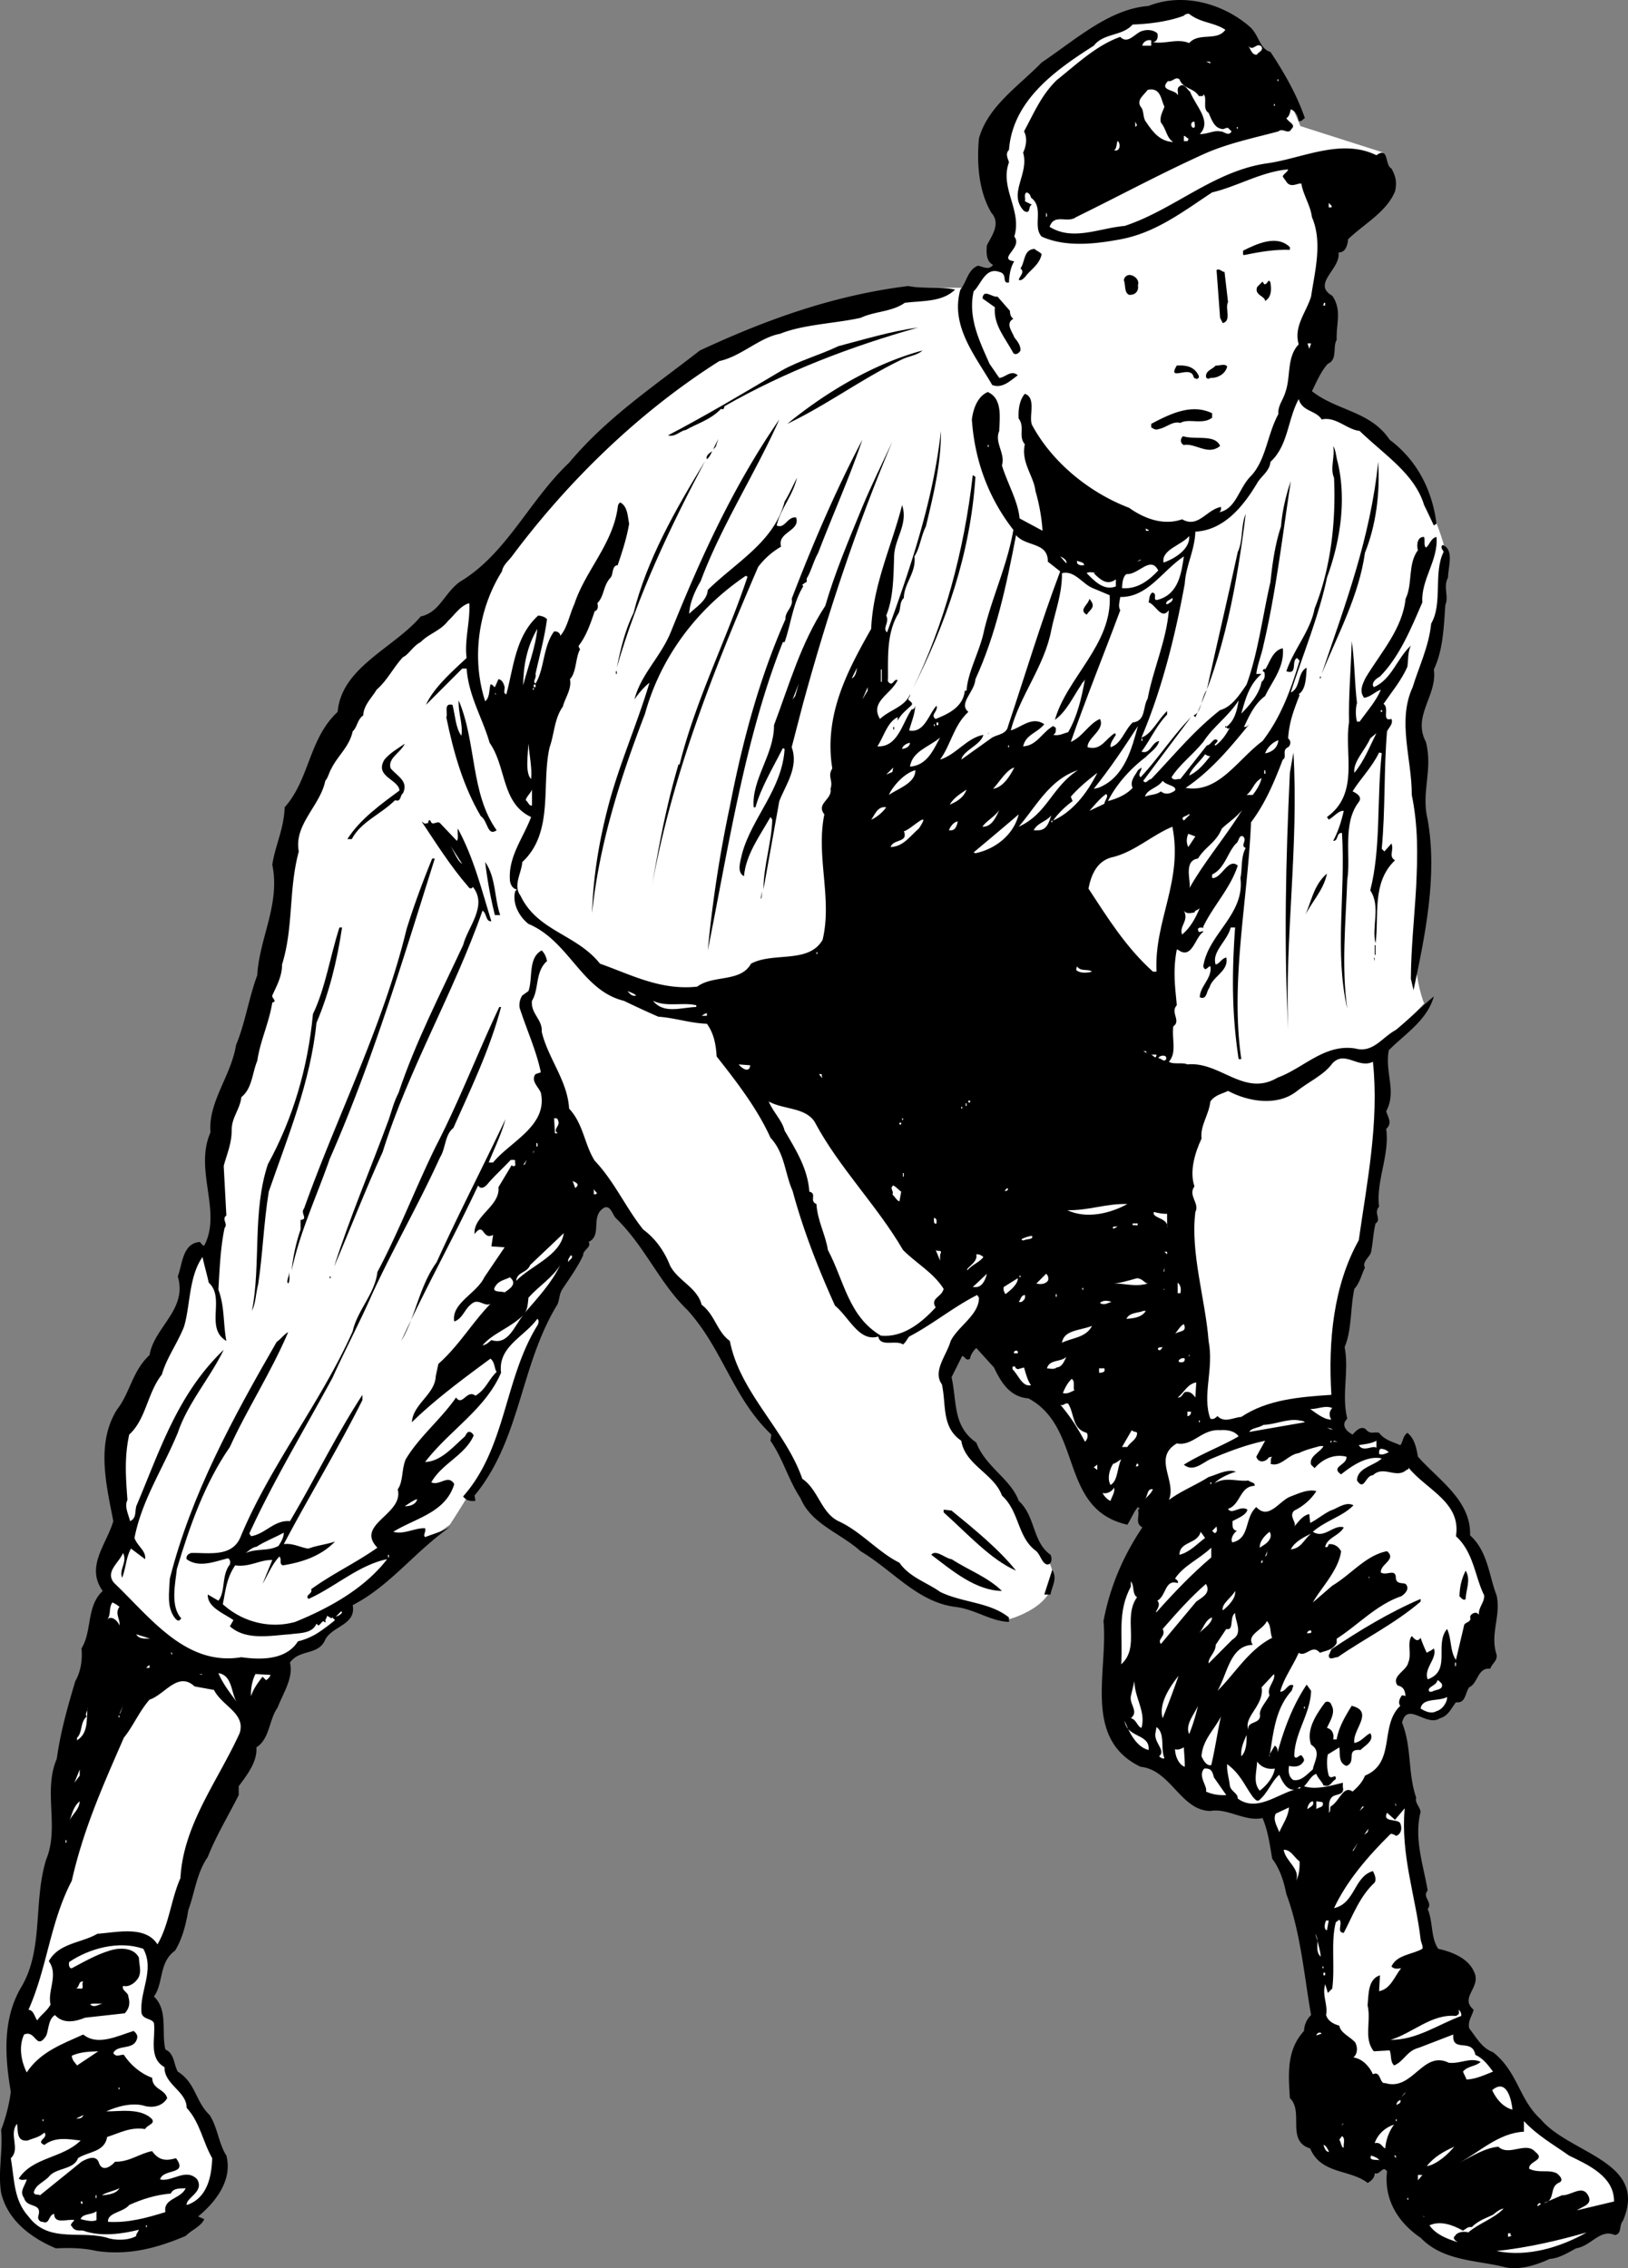 <svg xmlns="http://www.w3.org/2000/svg" width="184.306" height="256.723"><rect width="100%" height="100%" fill="#808080" stroke="none"/><path fill="#fff" d="m156.627 17.276-9.402-3-3-7s-5.641-9.696-15.598-5.704c-10.043 4.008-13.7 9.704-13.7 9.704s-3.675 4.64-2.3 9c1.293 4.304 1.3 10 1.3 10s-3.007-.36-4 1.296c-1.007 1.676-.3 1-.3 1h-4.7l-17.702 4.301-8 4s-10.305 7.375-16 14c-5.641 6.707-9 11.403-9 11.403s-7.641 3.972-15.297 14.597c-7.676 10.707-6.301 15.403-6.301 15.403l-4 22s-4.043 6.972-4 10.597c-.043 3.707-.7 13-.7 13l-2.3.403-1.7 7.597-7 13 1 10.403-2.3 4.597 4.598 15.7 16-6 6.402-4.7 1.3-2.3 11-8s2.657-3.993 4.7-8c1.957-3.993 5.598-15.7 5.598-15.7l6.703-12.597h2l11 15 5.699 9.296 4.598 9 13.402 10 9.598 3.704s7.695-2.028 4-7.403c-3.641-5.293-8.598-12.597-8.598-12.597s-3.707-3.696-2.402-8.403c1.359-4.625 3.402-4 3.402-4l45.598-32 5-5.3s-.973-2.325-1-5.7c.027-3.293.402-19.597.402-19.597l-1-7.704s4.957-14.324 4-18.296c-1.043-4.028-4.043-10.36-6-11.704-2.043-1.324-10-6-10-6l1.598-13.296 3-8 4.402-6"/><path d="M141.428 2.975c1.125.941 1.125 2.539 2.398 2.898 1.625 2.442 3.024 4.942 3.899 7.5-.274.14-.375.442-.7.301-.074-.46-.273-1.059-.898-1.3-.074.34-.176.84-.5 1 .223.44 1.125.741.598 1.198-.375.743-.973-.156-1.5.301-2.774.742-5.672 1.34-8.297 2.5-4.977 2.242-9.778 4.84-14.602 7.2-.976.742-2.476-.458-3 1.101 2.625 1.64 5.625.14 8.5-.102 5.625-1.859 10.125-6.257 16.2-7.097 3.925-.559 8.324-2.86 12.3-.903 1.426-1.058.926 1.141 1.7 1.5.527.942.624 1.641.402 2.602-.977 2.34-3.477 3.64-5.301 5.398-.074.641-.277 1.543-1.102 1.5.325 1.844-3.074 3.543-.699 4.903 1.125 1.64.426 3.14.5 5-.476.738.125 2.238-1 2.699-.773.84-1.273 2.04-1.8 3.102 2.824 2.238 6.624 2.238 8.8 5.5 3.125 2.34 4.824 5.738 5.3 9.5l-.3.199c-.273-.559-.676-1.461-1.101-2.301-1.075-3.559-4.473-5.66-7.297-8.398-1.477-.16-2.676-1.66-4.301-1.301-.676-1.059-2.176-.86-2.602-2.301-1.273 2.34-1.175 5.242-3.199 7.102-.074 1.039-1.074 1.64-1.5 2.398-1.574 2.64-3.773 5.34-7 5.5-.074 2.14-1.074 3.84-1.2 5.898-1.073 5.844-2.573 11.942-4.901 17.403 1.125-.36 1.828-1.961 2.902-3v.398c-1.277 1.34-1.875 2.84-2.902 4.2 1.027.343 1.125-1.06 2-1.2-.172.742-.973 1.242-1.5 1.801-1.774 1.34-3.375 3.14-4.297 5 .922-.258 2.023-.66 2.797-1.5-.375-.758.328-1.46.601-2l.399-.3c.027.44-.473.741-.098 1.1 2.023-2.16 3.523-4.558 5.7-6.8l-5.4 7.2c.325.44.524-.16.9-.2 2.726-2.86 4.823-5.46 7.8-7.8 1.324-.36 2.223-1.759 3-2.9 1.324-3.66 1.824-7.859 2.7-11.6.226-2.16.523-4.259 1.198-6.302.125-1.757.625-3.757 1.102-5.097-.977 6.441-1.676 12.539-3.102 18.597-.175.942-.675 2.141-.8 3.204h.601c-1.476 1.238-1.875 3.039-2.3 4.5.925-.961 2.027-2.16 2.3-3.602.324-.258.426-.66.3-1.102-.276-.156-.175-.156 0-.398l.099.102c.527-.762.828-2.16 2-2.403.226 2.14-1.274 3.84-2 5.403-1.274.937-1.875 2.437-2.399 3.5.324.039.426-.16.602-.301-2.078 2.539-4.278 5.238-7.203 7.199 3.726.64 5.828-3.16 8.703-5.3 2.125-2.759 3.222-5.86 4.199-9.098l-.3-.301c-.677.34.124 1.941-1.2 1.5.824-2.461 2.723-4.559 3.2-7.102 1.823-4.558 2.425-9.758 2.198-14.8-.472-1.06.125-2.36-.097-3.598.324.539.324 1.238.5 1.8 1.023 4.239.324 8.938-1.203 13.098-.875 4.242-2.774 8.84-4.098 13 1.125-.457.723-2.258 1.8-2.8-.077 1.14-.077 2.44-.902 3l.102.101c-.676 1.742-1.176 3.04-1.3 4.898.425.344.226.844 0 1-.774.344-.075 1.141-.602 1.403-.973 2.539-1.973 4.941-3.598 7.097-.375 8.942-2.375 17.942-1.102 26.801h-.3c-.774-5.058-.774-9.66-.399-14.898h-.5c-.375 1.539-2.176 2.738-1.7 4.199.524-.16.626-.66 1.2-.8.324 1.542-1.574 2.14-1.898 3.402-.375.437-.278 1.437-1.102 1.097.024-1.258 1.426-2.16 1.2-3.5-.274-.058-.575.742-.801 0 .527-3.66 4.726-5.86 4.203-10 .222-.957.023-2.36.597-3.398-.675-.262.227-.86-.3-1.301-.473-.258-.473.64-.797.8-.977 1.04-1.278 2.84-2.703 3.5v.4c1.027.14 1.828-2.36 2.902-1.4-.875 2.641-2.777 4.54-3.902 6.9v.1c.328.141-.575-.16-.598.2.023.64.523.04.598.3-.973.641-1.274 3.24-2.899 2h-.101c-.473 2.442-.172 4.34 0 6.302-.774.84.527 1.738-.399 2.398-.176 1.54.426 2.941-.5 4 .524.34 1.524.04 2.102.3 3.722-.359 6.422 3.74 10.199 1.5 2.926-1.058 5.324-3.859 8.8-3.3 2.024.54 3.024-1.258 4.598-2.102 1.528-1.257 2.926-2.656 4.301-3.796-.773 2.738-3.273 4.238-5.101 6.097-.473 2.543.925 4.64-.297 6.903.222.738.722 1.34 0 2 .422 2.937-1.176 5.937-.801 8.796-.676.743.324 1.442-.402 1.903-.274 1.14-.274 2.039-.5 3.199-.075.54-1.075 1.14-.7 1.8-.375.74-.574 1.74-1.199 2.4-.476 2.241-.273 4.64-1.101 6.6.527 2.74-.375 5.34.3 8.098-.773.743-.074 1.442.602 1.801.324-.36.926-1.058 1.5-.597.523.64.926.238 1.5.398.625.84 1.625 1.043 2.398 1.398.325-.355.227-.957.801-1.398.824.64 1.024 1.742 1.2 2.7 2.324 2.64 6.027 4.94 5.902 8.902 2.023 1.84 2.125 4.539 3 6.796.523 2.344-.778 4.344 0 6.704.125.738-.578 1.039-.703 1.597-1.473-.156-1.375 1.64-2.399 2.102-.476.64-.375 1.84-1.5 1.699-.574.742-.875 1.543-1.8 1.8-1.575 1.04-3.676-1.96-4.301.5 1.125 2.84.625 5.641 1.601 8.5-.176.54.426 1.04.5 1.598-.773 3.043.324 6.043.8 8.903-.675.742.626 1.34 0 2.097.626 1.442.325 3.243 1.2 4.5 1.524.344 3.324 1.043 4 2.5 1.024 1.844-1.676 2.942 0 4.403-.176.742-.676 1.242-.5 2.097.824 1.043 1.426 2.243 2.7 2.704 2.824 2.238 2.925 5.34 5.402 7.597 3.324 3.942 12.222 4.742 9.297 11.5-.473.543-.075 1.442-.899 1.602-1.676-.758-2.676 1.242-4.398 1.5-.977.539-1.977 1.14-3 1.199-1.578.742-3.578 1.34-5.203.898-3.075-.757-6.875-.656-9.399-3.296-2.476-1.66-4.176-4.262-3.8-7.5-.473-.762-.774.441-1.4.199.024.539-.476.941-.8 1.097-1.976-1.558-5.273-.957-6.5-3.898-2.773-.86-.676-4.16-2.3-5.7-.176-2.757-.376-5.46 1.6-7.6.024-.56.224-1.259.802-1.802-.778-4.355-1.176-9.355-2.801-13.699-.277-1.36-.676-2.758-1.602-4-.273-1.558-.472-3.156-1.097-4.597-1.977.441-3.977-1.16-5.903-.801-3.375-.059-4.472-4.66-7.898-5-6.574-3.16-3.676-10.758-4.2-16.5.723-3.86 2.223-7.36 4.4-10.602-.876-.457-.274-1.258-.5-2l.198-.097-.199-.204c-.476.543-.773 1.344-1.2 2-7.776-1.757-4.976-10.957-11.198-14.296-2.078-.16-3.078-1.762-3.903-3.5l-2-2.204c-.375.344-.675.844-.699 1.204-.476.34-.574-.262-.898-.301l-1.203 2.398c.625 2.844.125 5.543 2.8 7.403 1.028 2.738 3.926 4.14 4.801 6.597 1.926 1.742 1.524 4.64 3.602 6.102.222.441.125 1.14-.403 1.097-.574-.156-.675-.957-1.199-1.5-2.176-1.558-1.875-4.457-3.898-6.296-.875-2.461-4.176-3.461-4.602-6.204-2.273-1.558-1.676-4.058-2.2-6.398-1.073-1.461.524-3.258 1-4.898.825-1.66 3.224-2.961 3.2-4.903l-.2-.3c-2.675 1.343-5.073 3.343-7.698 4.703-.278.34-.375.64-.703.898-.774-.559-2.575.34-2.797-.898-2.176.64-3.278-2.16-4.903-3.5-1.875-4.16-3.574-8.461-4.8-13-.875-1.961-.875-4.262-2.5-6-1.473-3.262-3.774-6.262-6.098-9.204-.074-1.257-.277-2.558-1.102-3.699-1.875-.058-3.574-.66-5.5-.8a115.273 115.273 0 0 1-3.898-1.797c-4.777-1.16-6.176-6.762-10.8-8.704-.977-.757-1.876-2.257-1.5-3.699l.198-.199c-.472-.059-.773-.559-.8-1.102-.172-2.656 1.527-4.757 2.402-7.097-3.375-1.559-2.777-5.66-4.7-8.403-.777-2.757-2.374-5.257-2.6-8.398h-.5l-4.102 4.102c.828-1.86 2.828-3.66 4.601-5.301-.273-1.961.426-4.16.3-6.2-.976.239-1.675 1.34-2.401 2-.875 1.141-2.172 1.438-3.098 2.399-.875.441-1.375 1.441-2 1.7-1.074 1.14-1.777 2.64-3 3.698-.477.844-1.477 1.743-1.5 2.903-.676.441-.676 1.34-1.2 1.8-.374 1.739-1.675 2.739-2.402 4.2-.273.441-.375 1.039-.699 1.398-.574 2.84-3.574 4.942-3 8-1.176 4.34-.574 8.543-1.898 12.801.023 1.34-.676 2.54-1.102 3.5-.074.34.625.64 0 .8-.375 2.34-1.375 4.34-1.7 6.598-.573 1.344-.573 3.141-1.8 4.102-.176 1.441-1.074 2.242-1.101 3.7.027 1.542-.575 2.84-.899 4.1l.3 5.598c-.573.442.224.942-.198 1.403-.477 2.238-.578 4.84-.703 7 .726 1.941.527 3.84.902 5.8-2.477-1.46-.074-4.859-2-6.601-.176-.86-.477-1.86-.7-2.898-1.577 2.238-1.374 5.539-2.1 7.898-.774 1.941-1.977 3.54-2.5 5.398-1.677 2.141-1.774 5.043-3.7 6.801-.574 2.64-.375 4.942-.2 7.403-.374.738.126 1.64.298 2.398.726-.36.527-.957.703-1.7 2.625-6.16 4.625-12.66 9.898-17.698-1.574 3.238-4.074 6.039-5.2 9.398-1.776 4.242-4.073 7.64-4.901 11.898.328.942 1.328 1.442 1.203 2.403l-1.602-1.2c-.574 1.04-.574 2.239-1 3.297-.375-.957.625-1.757.102-2.796-.477 1.14-2.078 2.14-1 3.398 4.125 3.941 8.125 9.441 14.398 8.398 2.426.344 5.125.243 6.399-1.796 1.527-.36 2.925-1.262 4.203-2.403l-.301-.3-.102.101-.5-.3c.028.241-.375.542-.097.698-.078.043-.278.043-.301-.097-.277.14-.375.441-.602.5l-.199-.2c-.476 1.141-1.875 1.04-3 1.2-2.176.14-4.976.742-6.8-.903l.402-.699c-1.078-.758-2.977-1.457-2.903-2.898l1.2.699c.828-1.059.328-2.86 1.3-4.102.028-.156.125-.457-.199-.699-1.476.344-3.273 1.14-4.7.102-.073-.36.126-.559.5-.7 1.927-.058 4.626.54 5.599-1.8 3.328-8.059 9.125-15.258 12.703-23.301.523-2.36 2.523-4.258 2.797-6.7 2.425-4.558 4.328-9.558 6.601-14.198 2.625-5.063 4.727-10.563 7.2-15.801h.199c-1.274 4.84-3.473 9.34-5.399 13.699-.976.742-.875 2.34-1.5 3.3-2.476 5.442-5.273 10.24-7.7 15.5-1.276 2.942-3.073 6.34-4.5 9.5-3.175 5.84-6.776 11.84-9.401 17.598l.203.301c1.625-.258 2.625-1.86 4.398-1.699 2.824-4.758 5.125-9.559 8.2-14.3v.6c-2.774 5.54-6.075 10.942-8.9 16.302 1.024-.16 2.024.441 2.802.5.922-.36 2.023-.461 3-.801-1.578 1.64-3.676 2.34-5.903 2.699-.472-.16-.074-.66-.398-1-.875.941-1.277 2.043-1.902 3.102l1.101-2.704c-1.375-.058-2.574.844-4.2.602-.976 1.441-1.073 2.742-1.401 4.398 2.125 1.942 5.226 2.844 8.203 2 3.824-1.558 7.824-3.757 10.398-7.097-3.176.64-5.875 3.14-8.898 4.5-.477-.461.523-.559.297-1.102 2.425-1.758 5.027-2.957 7.5-4.699-2.575-2.66 3.027-3.758 2.3-6.602.625-.855.426-2.257.903-3.398 1.523-2.559 4.023-4.559 5.699-7 .723 1.043 1.223-.96 2.2-.2 1.226-.76 1.425-1.76 2.398-2.698-.274-.36-.172-1.063-.7-1.5-3.175 2.34-6.273 4.64-8.898 7.199.125-2.059 2.625-3.16 2.7-5.2l.3-1.402c2.324-2.058 3.824-4.66 5.898-6.8-.675.343-1.273-.56-2-.098-.972.64-1.074 1.738-2.097 2.097-.375-2.058 2.523-3.156 3.398-5l2.3-3.398-1.5-.102.2-1.296c-1.273.64-.976-1.563-2.101-.102-.172-2.059 2.925-3.16 2.703-5.3l1.5-2.5c.125.14.125.14.297.1.226-.058.027-.359.101-.6-.074-.161-.375-.06-.5-.099-.875.938-1.875 1.84-2.601 2.7-.274.34-.774.738-1.098.199-2.777 5.941-5.977 11.64-8.7 17.601 1.626-2.761 2.024-6.16 4-8.902 2.423-5.36 5.223-10.758 7.798-16.2-.473 1.743-1.274 3.34-1.899 4.9h.5c1.926-2.36 6.227-4.157 5.399-7.9-.274-.66-1.172-1.358-.598-2.1l.598-.2c-.473-2.36-1.575-4.758-2.399-7.3a2.029 2.029 0 0 1 .3-1.4l.7-.5c.524-1.46-.074-3.757 1.5-4.6.426.44.524.843.602 1.202-1.375 1.239-.875 3.141-1.703 4.5-.172 1.438 1.226 2.141 1.101 3.5.727 3.04 2.926 5.54 3.102 8.7 1.625 1.738 1.722 4.039 2.898 5.898 2.227 2.34 3.524 5.34 5.5 7.8 1.426 1.04 2.426 2.54 3 4 .824 1.743 3.125 2.54 3.602 4.5 1.523 1.142 1.722 3.04 3.199 4.102 1.125 5.84 6.324 10.141 8.2 15.598 1.823 1.242 2.124 3.844 4.1 4.8 2.524 1.142 4.524 3.544 6.9 4.7 1.124 1.64 3.124 2.242 4.6 3.3 2.524 1.243 5.626 1.142 7.798 2.9v.5c-2.075-.06-3.875-1.458-6.098-1.7-4.277-.558-7.074-4.156-10.7-6.3-2.277-2.06-5.577-3.06-6.8-6-1.375-2.06-1.977-4.458-3.402-6.5l.101-.7c-4.375-4.16-5.476-9.66-9.5-14.097-3.176-3.063-4.773-7.16-8.101-10.403-.375-.36-.575-1.457-1.297-1.199-1.676.941-.176 3.14-1.801 3.898.426.543-.676.942-.602 1.5-.675 1.442-1.574 2.641-2.398 3.903-.375.64-.277 1.34-.602 1.8-4.175 6.938-4.074 15.141-9.3 21.5l.101.598c-.476.043-.976.043-1.398-.5 4.922-5.558 4.625-13.36 8.5-19.5.023-.16.125-.457-.102-.597-1.476 2.039-4.476 3.14-4.101 6.097-1.774 4.14-5.875 6.543-8.598 10.102 1.723-.059 3.023-1.559 4.398-2.801.227-.16.227-.457.5-.602.325-.058.528.243.602.403-.977 2.242-3.574 3.14-4.8 5.3.925.442 1.925-.96 2.6.2-.976 3.242-4.374 3.84-6.902 5.398 1.227.344 2.426-.457 3.602-.398.125.441-.277.742 0 1 .926-.36 2.023-.66 2.898-1.2-4.074 2.84-6.875 6.739-11.097 8.899.422 2.242-2.278 2.34-3.102 3.898-.773 1.844-2.875 1.043-4 2.602.426 1.742-.773 3.441-1.398 5.102-.977 1.34-.875 3.539-2.403 4.5.125 1.64-1.074 3.14-2 4.398v1c-1.175 2.34-2.574 4.64-3.5 7-1.273 1.84-1.472 4.043-2.199 6-.273 1.64-.676 3.242-1.5 4.602-1.875 1.34-1.273 3.64-2.398 5.199 1.625 1.539.824 4.039 1.297 6 1.027.441.925 1.64 1.402 2.5 2.023 1.242 2.023 3.441 3.598 4.898.925 1.442 1.027 3.242 1.902 4.602.723 2.742-1.176 5.242-3.2 6.898l.7.301c-.375.84-1.477 1.242-2.102 1.898-3.175 1.344-6.375 2.243-10.097 1.704-1.578-.36-2.977-.36-4.602-.301-2.773-1.16-5.476-3.16-6.2-6.301-.374-2.36.224-4.758 0-7.102a19.525 19.525 0 0 0 1.099-4.296c-.672-3.961-.973-8.262 1.203-11.903 2.523-4.258 1.324-9.656 2.797-14.398 1.527-3.66-.375-7.758 1.203-11.403.422-3.058 1.222-5.855 2.097-8.796.625-1.059.825-2.461.7-3.704 1.226-1.957.527-4.757 2.402-6.5-1.977-2.757.426-5.257 1.2-7.898-.774-4.059-1.977-8.758.398-12.602 1.527-1.957 1.726-4.359 3.703-6.199.523-3.16 4.324-5.16 3.199-8.898.523-1.36.523-3.762 2.5-3.903.223.243.324.442.5.403 2.023-3.86-1.176-8.559.7-12.801-.274-3.46 2.323-6.36 2.898-9.898 1.027-2.461 1.425-5.262 2.402-7.903.223-4.16 2.625-8.058 1.7-12.5.323-2.16 1.323-4.058 1.398-6.5 2.828-3.16 2.726-7.758 6-10.8.425-5.06 6.425-7.258 9.402-10.797 2.125-.461 2.625-2.563 4.398-3.903 5.325-3.16 7.825-9.16 12.403-13.5 4.324-5.16 9.625-8.66 14.797-12.699 7.425-3.46 15.125-6.258 23.601-7.3 1.625.34 3.625.042 5.3.402-1.476 1.437-3.675 1.238-5.698 1.5-1.477 1.039-3.375.937-5 1.699-2.875.64-6.477.738-9.102 1.8-2.375.438-4.375 2.54-6.898 3.098-9.078 5.742-17.078 13.543-23.403 22-.375.543-1.074 1.043-1.199 1.801-2.676 4.242-3.476 9.84-1.898 14.7.523-.458.422-1.16.597-1.9.227-.058.325.24.5.302l.403-.903c.422.043.625.543.699.903.023.34-.176.738.2.796.823-3.058 1.023-6.558 3.6-8.898.423.04.723.14 1 .398-.277 2.141-.874 4.243-1.3 6.204.125.539-.375.84 0 1.097 1.023-1.66.824-4.16 2.098-5.898.425-.059.726.238.703.5.824-.961 1.023-2.36 1.597-3.602 1.227-3.758 4.325-6.758 4.903-10.898.023-.16.023-.461.297-.602.828.442.828 1.543 1 2.403-.274 1.64-.774 3.14-1.297 4.699-.676.039-.477 1.039-.801 1.398-.875.942-.676 2.043-1.5 2.903.125.437.023.84-.3.898-.477 1.441-.977 2.84-1.802 3.898-.074.243.227.344.102.5-.477.942-.375 2.543-1.102 3.301.227 1.14-.574 2.14-.8 3.102-.973 1.34-.973 3.14-1.5 4.597-.973 4.243.527 9.641-3.098 13-.074 1.243-1.074 2.641-.2 3.801 1.923 4.043 6.325 4.34 9 7.7 3.524 1.242 6.825 3.042 11 2.601 1.825-1.36 4.923-.46 6.098-2.602 2.528-1.359 6.528.043 8.102-2.699 1.125-4.66-.777-9.457.2-14.199-.977-1.258.925-1.66.698-2.898.325-.961-.375-1.36.2-2.301-.973-6.059 1.726-11.059 4.402-15.801.223-5.059 2.324-9.36 3.5-14 .723 2.14-.875 3.84-.902 5.8-.075 2.24-.075 4.74-.899 6.7.426.742-.476 1.441.102 1.898 2.625-7.257 5.222-14.859 6.097-22.796.028 3.738-.875 7.34-1.699 10.796-.574 1.141-.676 2.442-1.3 3.403.226 1.84-1.176 3.039-1.2 4.699-.574.54-.273 1.34-.7 1.898-1.276 2.243-1.073 4.942-1.1 7.301-.075.242.124.442.3.5.324.043.426-.558.8-.398-.776 1.64-3.175 2.441-2 4.398 1.126-1.058 2.825-1.36 3.4-2.8.027.343-.376.542-.098.703.422.34.422.437.097.699-.574.539-1.074.941-1.398 1.597v-.398c-1.176.54-1.574 2.242-2.3 3.3 2.323.141 2.823-2.66 3.898-4.198.226.039.328-.16.402-.403-.074 1.043-.477 1.942-.7 2.801 1.723.34 2.223-1.86 3.098-2.8.227.64-.773 1.042-.097 1.5 1.422-.56 3.125-1.36 3.297-3.2h.203c.125-2.16 1.523-4.46 2-6.898.922-3.762 2.625-7.36 3.297-11.301-2.774-3.559-4.375-7.762-4.7-12.5.125-.961.528-2.559 1.801-3.102 1.727.742 1.324 3.043 1.3 4.403-.573 1.34.724 2.539.302 3.898.625 2.04 1.824 4.04 2 6l2.597 1.398c-.074-1.359-.375-3.058-.8-4.5-.172-1.656-1.672-3.257-1.2-5.296-.773-.86.028-1.961-.699-2.903-.074-1.058.125-2.16.7-2.8 1.324.44.425 2.542.8 3.5 2.324 4.343 6.625 7.742 11 9.402 1.727 1.238 3.926 2.039 6 1.3 1.824 1.04 2.727-1.062 4.399-1.402.027.242.027.442-.2.602 1.926-.36 2.227-2.762 3.602-4.102 1.723-1.86 1.824-4.66 3.098-7-.075-.957.527-1.558.8-2.5.625-1.758.125-3.957 1.5-5.398-.574-2.059.825-3.559 1.403-5.403.422-2.859 1.324-6.156.097-9-.175-1.359-.972-2.457-1.199-3.796-.476-.063-1.176.539-1.7-.204-.073-.156-.276-.359-.401-.597.027-.262.527-.461.601-.801-2.976.242-5.773 1.941-8.601 2.602-3.375 2.238-6.375 4.539-10.297 5.296-2.875.543-6.278.942-9-.296-1.078-1.16.324-3.262-1.203-4.403-.075-.16-.075-.457-.5-.597-.375.238-.075.738-.2 1l.801.398c-.476.14-.074 1.14-.898.7-1.875-1.958.625-4.16-.102-6.598.324-.66.524-1.66.102-2.403 1.125-2.058 1.922-4.058 3.699-5.8 2.324-1.86 4.523-3.958 7.2-4.899.925.941 1.726-.559 2.6-.7.524-.16 1.223-.058 1.598.302.125.539-.074.937-.5 1 1.426.238 2.727-.461 4.102.097 1.125-1.258 3.125-.16 4.098-1.5-1.274-.86-2.774-.758-4.098-1.8-.176-.06-.477.042-.602.203-1.675.64-3.875.937-5.8 1-1.172 1.34-3.274.937-4.399 2.398-4.476 2.84-9.176 6.242-9.601 11.8-.473.442-.075 1.04 0 1.4-1.075 2.94 1.527 5.44.601 8.402 1.024 1.238-1.976 2.539 0 2.796-.476.743-.574 1.743-.601 2.403-.875.14-.075-.961-1.098-1.2-1.574-.562-2.074 1.438-2.902 2.2-.672 3.039.726 5.738 1.8 8.199l1.102 1.602c.723-.063 1.324-.961 2.098-.301-.875.64-1.774 1.539-2.899 1.097-1.875-3.257-4.773-6.656-3.601-10.796.726-.86.828-2.262 2-2.704.625.141 1.226.543 1.703-.097-.778-.36-.778-1.36-.703-2.2.527-1.062 1.625-2.46.5-3.703-1.375-2.359-1.672-5.359-1.399-8.398 1.024-3.66 4.426-5.86 7.102-8.602 3.824-2.558 7.625-6.058 12.097-6.398 3.926-1.559 8.426-.258 11.403 2.3"/><path fill="#fff" d="M130.326 5.174h-1c.024-.36.524-.758 1-.602v.602m12.5.102c.227.539-.476.64-.5.898-.574.14-.773-.66-1-1 .524.742.926-.46 1.5.102m-5.801 1.796v.102l-.5-.2c.227.04.426-.058.5.098m-1 3.801c.125.043.227-.058.2-.199.527.34-.172 1.64.601 2.102.324.738.625 1.64 1.399 1.796.328.141.527-.156.8-.097l.403.398c-.375.64-.875-.058-1.301 0-.676-.16-1.477.34-2.3.301 1.425-1.46-.477-3.16-1.102-4.8-.274-.16-.672-1.06-1.2-.598-.375.238-.074.738-.199 1-.176-.66-2.176-.461-1.101-1.602.527.14.828-.559 1.3-.2.426 1.141 1.625.942 2.2 1.9h.3m8.602-1.7h.098v-.2h-.098v.2m-12.801 2.898c-.176.543-.574 1.141-.398 1.801.625.742.625 1.742 1.398 2.2-1.476-.06-2.273-1.06-3.101-2.297-.375-.461-.172-1.262-.598-1.704-.477-.757.324-1.257.8-1.898 1.524-.36 1.524 1.242 1.9 1.898m1.8-.597.2.097-.2-.097m10.598.5h.101v-.2h-.101v.2m-15.7 2.398v-.597l.2.398zm0 0"/><path fill="#fff" d="M135.225 13.776c.027.34.125.64-.098.699-.375-.059-.375-.762.098-.7m4.8.797h.102v-.199h-.102v.2m-5.5 1.101c.028.242-.074.242-.097.3h-.403v-.6c.227.042.325.241.5.3m-7.8.602c.125.437-.172.937-.598.699.426-.059.223-1.66.598-.7m24 7.2h-.297v-.5c.222.238.422.34.297.5m-32.2 1-.097.097v-.5c.125.141.125.344.097.403"/><path d="M146.025 27.975v.3c-1.675-.062-3.472.239-5.199.598-.176-.058-.074-.258-.101-.5 1.527-.758 3.828-1.86 5.3-.398m-28.097.801c-.278 1.238-1.278 1.738-1.903 2.597-.175.14-.375.442-.699.301.125-.46.727-.86.2-1.3.527-.66.324-2.16 1.6-2.2.224.242.626.34.802.602m21.097 5.398c-.375.742.426 2.14-.597 2.398l-.301-.597-.402-5.403c.328-.257.625.243.902.204l.398 3.398m-10.199-1.898c.125.738-.375 1.14-1 1.097-.574-.258-.375-1.058-.601-1.699.328-1.16 1.925-.258 1.601.602m15-.301c.125.84.125 1.64-.601 2.097.027-.558-1.274-.656-.899-1.597l.602-.602.199.301c.426.04.426-.758.7-.2m-29.501 3.2c.024.441.125.742.399.898-.973.543-.075 1.543.101 2.102.426.54.727.941.7 1.5-.176.34-.575.54-.801.3-.875-1.66-2.274-3.16-2.098-5.198l-1.402-1c.125-1.16 1.125-.063 1.703-.204l1.398 1.602"/><path fill="#fff" d="M150.025 34.572h-.3c.226-.058.027-.359.3-.296v.296"/><path d="M103.928 37.072c-7.578 2.141-14.977 4.942-21.903 8.903-.074.238-.074.441-.398.3-1.176 1.239-2.676 1.641-4 2.399-.574.04-1.176.84-2 .602 4.324-2.262 8.523-4.762 12.8-7.301 2.024-1.16 4.325-1.762 6.5-2.801 2.923-.758 5.825-1.66 9-2.102"/><path fill="#fff" d="m148.225 39.475-.2-.602h.403zm0 0"/><path d="M104.428 39.674c-.578.54-1.578.64-2.301 1-4.477 2.14-8.477 5.14-13 7.3 4.223-3.46 9.625-6.76 15.3-8.3m34.501 1.801c-.176.84-1.078 1.34-1.903 1.3-.175.141-.472.141-.5-.203.028-.656.727-.757 1.102-1.199.426.043 1.023-.258 1.3.102m-3.202 1.097c.027.442-.473.344-.598.102-.277-1.46-3.074.64-1.902-1.3 1.125-.06 2.027.14 2.5 1.198m1.5 4.704c-1.075.84-2.672.039-3.598.597-.875-.258-1.574.543-2.5.7-.277.14-.574-.06-.8-.2v-.398c2.023-1.059 4.523-2.36 6.898-1.2v.5M79.326 65.776c-.676 1.14-1.273 2.539-1.3 3.699.726-.762 2.027-1.461 2.1-2.7 3.224-3.16 7.524-5.46 8.7-10 .524-.859.926-1.761 1.399-2.703-.473 2.043-1.875 3.543-2.297 5.403.922.441 1.222-1.059 2.199-.903.523 1.543-2.176 1.641-1.7 3.301a8.643 8.643 0 0 0-2.6 2.301c-4.977 11.54-9.677 23.34-12 36 .823-4.758 1.624-9.059 3-13.7l.1.098c1.825-7.359 5.325-14.156 7.7-21.296l-.2-.102c-5.675 3.84-9.675 9.34-11.402 15.602-2.773 7.238-5.175 14.64-6 22.597.125-3.957.727-7.86 1.801-12 1.227-4.758 3.324-9.457 4.7-14.097-.575.437-1.274 1.238-1.7 1.898.727-2.86 2.926-4.758 4.102-7.602 3.324-8.257 7.023-16.457 12.297-24.097-2.672 6.039-6.575 12.039-8.899 18.3m58.801-15.3c-1.375 1.14-2.777-.36-4.102-.102-.375-.16-.472-.66-.097-1 1.422.442 3.625-.258 4.199 1.102m-57.402.398.601-1.199-.3.898zm11.902 11.699c-.574 1.043-.777 2.043-1.3 2.903v.398c-.177.043-.376.242-.5.301l.1.2c-1.175 1.94-1.374 4.241-2.1 6.3h-.2c-4.277 10.742-6.176 23.34-8.5 34.898a143.402 143.402 0 0 1 2.5-16.296c1.426-7.36 3.324-14.461 6.3-21.204-.077-.859.923-1.359.7-2.296 2.324-6.063 4.926-12.16 8-18-1.477 4.34-3.375 8.539-5 12.796"/><path d="m90.928 79.572-1.301 5c.824 2.243-.676 4.243-1.402 6.102l-1.797 10c.023-2.758.922-5.258 1-7.898l-.203-.301c-1.274 2.238-2.774 4.238-3 6.699-.875-.46-.375-1.758-.2-2.602 1.125-4.058 4.528-7.257 4.801-11.796l-.2-.102c-1.073 2.14-2.476 4.441-3.1 6.7h-.2c-.273-3.16 2.324-5.958 2.3-9.302 1.724-4.558 3.024-9.257 5.802-13.5 1.125-3.859 2.625-7.359 4.199-11.199 1.023-2.457 2.223-4.86 3.398-7.398-4.074 9.64-7.375 19.64-10.097 29.597"/><path fill="#fff" d="M111.826 50.572h.102v-.199h-.102v.2"/><path d="M80.627 51.072c-.176.344-.277.641-.602.903-.175-.461.426-.762.602-.903m-10.801 24.5c.426-2.058.926-4.257 1.899-6.199 1.527-6.058 4.726-11.66 8.101-17.199-3.875 7.34-7.676 15.242-10 23.398m84.699-13c-.675 4.844-3.074 9.243-4.898 13.704 2.625-7.762 5.523-15.36 6.398-24 .227 3.64-.273 7.238-1.5 10.296m-44.097-8.597c-.578 8.84-3.375 16.64-7.102 24 3.524-7.16 5.824-15.559 6.8-24.2l.302.2m24.898 27.199-.2-.2c.927-.359.825-1.96 1.5-2.902 1.126-5.156 2.325-10.156 3.5-15.597.626-1.262.325-2.961.9-4.301-.973 7.941-2.473 16.04-5.7 23"/><path fill="#fff" d="M130.025 60.072h-.3v-.296c.125.238.425.14.3.296m-11.398 3.5 1.398 1.102c-2.175 5.742-3.972 11.742-5.898 17.5-.176.941-1.176.941-1.8 1.3l-3.5 2.5c.226-1.058 2.226-1.66 2.5-2.8-1.876.34-3.075 2.242-4.9 2.8 1.223-1.66 1.524-3.859 3.2-5.402-1.176-.957.723-2.257.8-3.699 2.325-5.058 3.524-10.66 4.598-16.3 1.125 1.343 3.625.742 3.602 3m13.098.101c-.274-1.46 2.027-1.96 2.902-3 .125 1.441-1.574 2.54-2.902 3"/><path d="M161.225 60.776c.125.437-.075.937.203 1.199.422-.262.523-1.059 1.199-1.2.223 2.641-1.777 4.84-1.602 7.399-1.273 2.941-2.574 6.14-4.8 8.398-.274.141-.875.543-.797 1l.097.204c2.028-.86 2.625-3.262 4.2-4.704-.375.743-.274 1.641-.399 2.403-.676 1.539-1.773 2.84-2.7 4.199.724.441-.276 2.04.9 1.7.226.542-.274.94-.5 1.402-.376 4.437-.176 8.738-.598 13.296l.297.301.8-.898c.325.738-.375 1.441.403 1.898-2.676 2.543-1.778 6.34-2.203 9.403-.473-1.86.625-4.16-.598-6 1.223-4.762.723-10.16 1.3-15.5.024-.063-.175-.063-.3-.102-.777 1.64-2.176 3.04-3 4.398.523.243 1.125.641.7 1.204-1.876 2.437-.876 6.14-1.302 8.796-.175 4.743-.675 9.942 0 14.602-1.472-6.46-.175-12.96-.597-19.898-.676-.063-.375.937-1 .898.523-.96.922-2.16 1.199-3.398-.574-.063-1.074.64-1.7 1l-.202-.301c3.726-2.66 1.925-7.262 2.5-10.7-.075-3.062.226-6.062.3-9.203.325 1.942.325 4.844.602 7-.176.543-.176 1.543 0 2.102h.3c.825-1.16 1.825-2.258 2.4-3.602-.575.141-1.177.844-1.9.903-.577-.762-.175-1.559.2-2.301 1.723-2.86 4.125-5.46 4.5-8.898.824-1.66.223-3.961 1.398-5.5-.175-.563-.074-1.563.7-1.5"/><path d="M163.928 65.373c-.578 1.043.125 2.14-.301 3.102-.176 2.64-.277 5.14-1.3 7.3.425 2.938-2.477 5.239-.9 8.2.825 3.238-.577 5.64.2 8.8 1.125 6.34-.277 13.04-1.602 19.297l-.3-1.296c.027-6.762 1.527-13.961.101-20.801.024-4.059-1.676-8.36.102-12.2.722-2.359 1.824-4.562 2.097-7.203 1.325-2.257.227-5.757 1.403-8.097.023-.16-.477-.461-.102-.801 1.324.54.625 2.441.602 3.7"/><path fill="#fff" d="M120.725 63.572v.204l-.7-.801c.325.14.625.34.7.597m10.402 4.301c-.777.242.023-.758-.7-.8-.374.343-.277.742-.402 1.101.825.242 1.426 2.04 2.301.898-.273 3.442-1.773 6.641-2.398 10-.578.942-.176 2.543-1.703 2.704-.973.937-1.274 2.437-2.5 2.796-.075-.457.328-.957.601-1.398l-.101-.2c-1.075.641-1.575 2.04-3.098 1.598-.074-1.058 2.023-1.957 1.398-3.199-1.273.543-1.972 2.043-3.3 2.602 1.726-4.961 3.726-9.86 5.601-14.903-.273-.457-.074-.957 0-1.5 3.125.043 4.727-2.957 7.2-4.597-.274 1.84-.575 4.238-2.9 4.898m-2.401-4.301.3-.199h.2zm-6 .403c-.274.039-.875.039-.797-.5.324.14.824.14.797.5"/><path fill="#fff" d="M131.127 64.572c-1.074 1.141-2.375 2.141-4.102 2 .028-.359.028-1.257.5-1.597 1.325.14 2.727-2.16 3.602-.403m-6.902.204c-.172.039-.274.039-.399.097.727.742 1.524 1.442 2.5.7v.8c-1.375.543-2.476-.66-3.3-1.5.324-.258.925.043 1.199-.097m1.402 2.597c.324 5.543-4.875 9.34-6.2 14.102 1.325-.961 2.024-2.559 3-4 .024-.16.325-.36.4-.602-.376 2.14-.876 4.242-1.9 6-.577.14-.976.442-1.702.301.328-.16.328-.46.3-.8l-.3-.2c-1.274.742-1.875 2.242-3.399 2.3.324-1.359 1.524-1.46 2.399-2.5-1.375-.96-2.575.34-3.797.7 1.023-3.96 3.824-7.258 4.597-11.398.426-2.063 1.227-4.063 1.2-6.403 1.425-.36 2.328 1.242 3.5 1.7l1.902.8m7.098.301c.125.441-.375.54-.5.7h-.2c-.074-.36.426-.458.7-.7"/><path d="M123.025 69.572c-.972-.558.227-1.156.301-1.796.824.937.125 1.14-.3 1.796"/><path fill="#fff" d="M59.225 77.572c.027-2.257.425-4.359 1.601-6.398-.176 2.04-1.074 4.34-1.601 6.398m37.203-.796.597-1.204c-.074.442-.175 1.043-.597 1.204m3.297-1h.101v1.398h-.101v-1.398"/><path d="M69.725 75.975h.101v.3h-.101v-.3m79.703.597h.097v.204h-.097v-.204"/><path fill="#fff" d="m89.725 79.174.703-1.8-.403 1.402zm-29.297-1.398h.199v-.301h-.2v.3m37.2 1.399.598-1.398v.398zm-37.301-1.102h.102v-.199h-.102v.2m-4.199.601-.102-.2h.102zm0 0"/><path d="M56.225 93.975c-1.075.738-.973-1.059-1.797-1.602-1.977-3.36-3.078-7.16-3.903-11.199.227-.36-.375-1.66.7-1.398.328 1.238.328 2.539 1 3.5.226-1.262-.375-2.563-.297-4 2.023 4.738 1.324 10.539 4.297 14.699"/><path fill="#fff" d="M138.826 82.276c.125.238.227.238.399.097-.473.84-.875 1.442-1.598 2-.375-.058.324-.36.2-.597-.477-.36-.677.539-1.2.597l-3 3.801c-.277-.059-.777.242-1-.2.926-1.46 2.324-2.46 3.598-4 1.125-1.76 2.828-2.859 4-4.698-.172 1.14-.473 2.34-1.399 3m17.602-1.903c.125.14.023.242-.102.2v-.2h.102m-50.403 1.699h.2v-.296h-.2v.296m-.3.102h.101v-.2h-.101v.2m18.601 7-.5.102c1.824-2.262 3.426-4.66 5-7.102-.676 2.441-1.476 5.84-4.5 7"/><path d="M138.725 82.373h.101v-.199h-.101v.2m-37.598.198h.098v-.296h-.098v.296m37.5.102-.8.8.8-.8m-26.801.5.102-.3v.1zm0 0"/><path fill="#fff" d="M153.326 87.475c-.176-1.262 1.227-2.559 1.8-3.903l.7-.597c-.773 1.539-1.375 3.14-2.5 4.5m-50.301-.699c.227-1.762 2.227-2.262 3.403-3.301-.778 1.441-1.477 3.14-3.403 3.3m26.2-3.203h.101v.301h-.101v-.3m15.5.203c-.075.84-.672 1.34-1.5 1.5.226-.66.828-1.262 1.5-1.5m-41.7.296c-.074.543-.574.641-.898.704.023-.36.523-.66.898-.704"/><path d="M45.826 84.174c-.476 1.04-1.976 1.64-1.601 2.8.828.942 2.027 1.442 1.402 2.802-.375.238-.176 1.039-.902.796-1.672 1.641-3.875 2.442-4.899 4.403h-.5c1.426-2.262 3.824-3.961 5.899-5.5-.075-1.262-2.875-1.559-1.7-3.5.625-.762 1.528-1.262 2.301-1.801"/><path fill="#fff" d="M60.127 88.174c-.676-.66-.375-2.66-.3-4 .124 1.441.425 2.84.3 4m54-3.602h.098v-.199h-.098v.2"/><path d="M145.826 116.475c-.476-9.86-.273-18.86.2-29l.402-2.301c.625 10.54-.977 20.742-.602 31.3"/><path fill="#fff" d="M137.025 85.572c-.675.844-1.375 1.743-2.398 2.204.223-.762 1.125-1.461 1.8-2.403.223.14.423.242.598.2m-36.699 2.101.8-.8-.1.5zm12.102 1.602c.722-.762 1.523-2.16 2.398-2.403-.476.942-1.273 2.242-2.398 2.403m-11.801.699c.426-.961 1.723-2.461 3-2.801.023 1.441-1.875 2.04-3 2.8m14.699 3.598c2.024-2.359 3.524-5.359 6.7-6.398-2.973 1.941-3.473 4.941-6.7 6.398m27.899-6.398c.027.242.125.441-.098.398v-.398h.098m-19 .301c-1.075 2.14-2.672 4.34-5 5.398.527-.758 1.328-1.558 2.203-2.199l-.203-.5c.925-1.059 1.925-1.86 3-2.7m17.601 2.501h-.7c.724-.559.825-1.461 1.7-1.903-.176.743-.574 1.344-1 1.903m-8.801-.5c-.472.34-1.074.539-1.597.097-.578.442-1.278.344-1.801.602.223-.86 1.426-.96 2-1.8.426.542 1.625.542 1.398 1.1m-72.8 1.7c-.375.04-.375-.36-.7-.602.028-.359.528-.757.7-1.199v1.801m47.3-.102c.426-.757 1.227-1.257 1.903-1.699-.375.942-1.078 1.34-1.903 1.7m17.5-.098-1.699.8c.524-.562 1.227-1.46 1.899-1.902.328.242-.172.742-.2 1.102m-24.699.398c-.375.543-1.074 1.14-1.7 1.403.427-.563.724-1.563 1.7-1.403m10.899 2.199c.425-.656 1.425-1.156 1.902-1.898-.375.84-.875 1.941-1.902 1.898m23.402 7c.324-.558-.777-3.156 1-3.398.824-1.36 2.023-1.758 2.7-3.398.823-.762 1.624-1.262 2.3-2.102-1.875 3.04-4.277 5.84-6 8.898m-24.199-4-.203-.097a502.772 502.772 0 0 0 5.101-4.301c-.574 2.34-2.676 3.941-4.898 4.398m23.597-3.699c-.472-.457.325-.457.5-.699h.2l-.7.7m-16.597 1.101h-.403c.426-.86 1.426-.961 2-1.7-.273.739-.472 1.739-1.597 1.7m-13.403-.199c-1.074.937-1.773 2.039-3.199 2.097.324-.957 2.024-.457 1.5-1.8.524.042 3.324-2.758 1.7-.297m5.8-1-.3.296.3-.296"/><path d="m49.826 93.174 1.899 2c.226-.36.027-.758.101-1.398 1.824 3.34 2.727 7.039 3.8 10.5-.675.039-.476-.86-1-1.204-3.276 9.344-8.374 17.942-11.3 27.301-1.976 4.34-3.676 8.742-5.5 13 1.727-5.457 4.125-11.058 6.2-16.699.324-.96.527-1.86 1.1-3 1.927-5.758 4.724-11.16 7.302-16.7.523-2.058 2.824-4.46 1.097-6.6-.074.241-.375.241-.5 0-1.972-2.259-3.675-4.958-5.3-7.4.226.141.328.34.601.2.324.04.024-.46.399-.3.226.741.726-.06 1.101.3"/><path fill="#fff" d="M108.428 92.975c-.078.441-.278 1.039-.801 1h-.2c.126-.36.524-.961 1-1m10.598.097h.102v-.199h-.102v.2m13.7.499c1.226 6.141-2.075 10.641-1.797 16.403h-.403c-3.074-2.762-5.175-6.16-7.3-9.403.328-1.656 1.027-3.257 2.902-3.597 2.426-.66 4.324-2.461 6.598-3.403m1.8 2.301c-.175-.36-.273-.86 0-1.5l.801.301-.8 1.2m-82.2 1.902c-.476-.262-.875-1.262-1.3-2l1.3 2"/><path d="M49.225 97.174c-3.575 11.34-7.075 23.04-11.899 34-1.476 4.242-3.375 8.242-4.3 12.602.124-1.461.527-3.262 1-4.602v-1.102c.925-.058-.075-.757.402-1.296 3.722-10.461 8.922-20.563 11.597-31.602.825-2.66 1.825-5.36 2.903-8h.297m7.402 6.398h-.602a47.622 47.622 0 0 1-1.097-6c1.222 1.743 1.023 4.043 1.699 6"/><path fill="#fff" d="m52.525 98.373.403.7-.403-.7"/><path d="M147.627 103.873c.824-1.66 1.023-3.66 2.598-5-.375 1.942-1.875 3.34-2.598 5m-61.5-2.097.098-.903v.7zm0 0"/><path fill="#fff" d="M135.826 102.776c-.476 1.14-1.074 2.238-2 3-.375-.961.824-1.563.2-2.704.324.442.824.243 1.199.204.027-.262.425-.262.601-.5"/><path d="M38.725 104.975c-.575 3.84-1.473 7.441-2.899 10.8-.676 6.739-3.273 12.938-5.398 19.098-.578 3.543-.676 7.043-1.203 10.5-.274 1.043-.274 2.14-.7 3 1.028-5.258.028-11.258 1.801-16.597 2.824-5.16 4.524-10.86 5.102-17 1.422-2.961 1.922-6.461 3-9.801h.297m116.902 2h.098v1.097h-.098v-1.097"/><path fill="#fff" d="M92.428 107.975h.097v-.2h-.097v.2"/><path d="m155.627 108.776-.102-.403.102.102zm0 0"/><path fill="#fff" d="M123.627 109.975c-.477.14-1.375.238-1.8-.2l.1-.402c.423.64 1.223.242 1.7.602m-51.602 2.699c-.472.14-.675-.16-1-.5.325.14.727.242 1 .5m6.801 1.102v.199c-1.676.039-3.676.84-4.898-.7 1.523.739 3.324.141 4.898.5"/><path d="m152.525 114.475.102.3-.102-.3"/><path fill="#fff" d="M80.025 114.975h-.597c.125-.059.324-.262.597-.301v.3m49.801 4.2-.398-.2h.297zm1.102.199c-.078.64-.375.043-.602 0h.602m1.097.5c-.273.442-.574-.16-.898-.097.125-.36 1.023-.461.898.097m23.403.301c.722 6.84-.676 13.64-1.602 20.2-2.875 5.14-3.476 11.44-3.101 17.5-3.672.241-7.274.542-10.2 2.5-.875.042-1.875.741-2.699-.098-.176.14-.375.44-.8.296-.973-2.656.425-5.558-.2-8.796-.375-4.762-2.074-9.961-1.5-14.602.524-.961-.875-1.86-.101-2.898-.575-1.66.027-3.762.8-5.403-.175-1.457.825-2.66 1-4.199.528-.758 1.325-.86 2-1.2 2.325 1.239 5.528 1.739 7.7.098 1.425-1.156 3.125-1.859 4.101-3.199 1.426-1.558 2.926.64 4.602-.199m-70.5.398c-.078.942-.977.344-1.301-.097l1.3.097m8.098 1c.028.141-.074.344.102.301l-.102.102-.3-.403h.3m-.8 5.403c2.726 5.14 7.125 9.539 10 14.5 1.527 1.539 3.425 2.539 4.601 4.398-.176.942-1.574 1.043-.898 2.102-1.676 1.84-3.778 3.441-6.203 3.199-3.672-2.16-4.172-6.258-6-9.7-.274-1.76-1.172-3.26-1.297-5.198-.875-.36.125-1.16-.801-1.403-.176-2.558-1.477-4.66-2.8-6.898-.274-1.16-1.274-2.059-1.802-3.301 1.727.941 4.125.64 5.2 2.3m17.402-2.198h.2v-.204h-.2v.204m-.301.398h.102v-.3h-.102v.3m-.5.301h.102v-.2h-.102v.2m20.899.301.601.199-.601-.2m-66.5 1.2c.125.539-.672.84-.098 1.3h-.3l-.102-1.703c.425-.058.425.141.5.403m38.902-.199h.098v-.204h-.098v.204m-.301.5h.2v-.204h-.2v.204m-41 2.097c.024.14.125.442-.101.403v-.403h.101m-.5 1.199.102-.398v.2zm-1.101 1.301.402-.597-.2.5zm45.402.102-.402 1.097.402-1.097m-2.402.801h.101v.398h-.101v-.398m-37 1.597-.098.102-.3-.801c.323.14.823.34.398.7m36.8.499-.199 1.102c-.273-.059-.476-.461-.8-.801.226-.36-.376-.66.1-1 .325.14.626.54.9.7m-34.598.3h-.203v-.7c-.075.34.625.54.203.7m46.699-.602c-.074.243-.277.243-.402.204l.3-.301.102.097m13.5 1.704c-1.875 1.039-4.574 1.738-6.8.699 2.523.039 4.323-.762 6.8-.7m4.5 1.098v1.602c.223-1.16-1.777-1.059-1.5-1.801.523.14 1.125.242 1.5.2m-26.102.698v.403c-.375.14-.273-.36-.3-.602.226-.058.226.14.3.2m22.801.402c-.074.039.024.34-.2.199h-.401v-.2h.601m-2.199.2c-.074.14-.375.34-.602.398-.175-.457.426-.058.602-.398m-70.5.5-.3.5.3-.5m2.301 5.801c.125-1.059 1.222-.86 1.597-1.801l3.801-3.602c-.375 2.543-3.676 3.641-5.398 5.403m58.398-5.102c.227.442-.574.34-.898.5-.078.043-.176.043-.301-.097.426-.262.926-.36 1.2-.403m-10.302 1.903c-.175.34-.074.64-.097.898l-.5-1.2c.222.24.625-.058.597.302m25.602.199-.3-.301h.3zm-20.801.301c-.476.64-1.273.84-1.8 1.5-.274-.262 1.226-.86 1-1.801.324-.059.624.14.8.3m-46.898.399v.102h-.102c-.074-.16.125-.461.3-.704.325.141.024.442-.198.602m-1 .5c-.977 2.04-2.578 3.742-4 5.398.324-.457.324-1.058.398-1.699 1.227-1.36 2.727-2.258 3.602-3.699m68.297.801.101-.5v.398zm0 0"/><path d="m37.627 143.572-.102.5.102-.5m-5 1.704c-.277-.262.125-.762.098-1.301.027.238.125 1.039-.098 1.3"/><path fill="#fff" d="M110.428 145.674h-.301l1.598-1.5c-.172.742-.575 1.54-1.297 1.5m8.199-.699c-.277.34-.777.441-1.3.3l1.1-1.101c.223.14.325.54.2.8"/><path d="M37.326 144.475h.102v.199h-.102v-.2"/><path fill="#fff" d="M57.127 146.276c-.375-.16-1.477.039-1.102-.602.426-.758 1.028-.758 1.7-1.102.925.743-.075 1.344-.598 1.704m58.301-1.704h.097v-.199h-.097v.2m-1.602 1.902c-.074-.16-.273-.36-.2-.801l1.599-1c.027.64-.774 1.34-1.399 1.8m16.102-1.198c-1.477.437-2.578-.063-4.102 0 .727.039 2.024-.36 2.899-.602.625.04.828.54 1.203.602"/><path d="m37.225 145.072-.399.704.399-.704"/><path fill="#fff" d="M133.627 146.373h-.3v-1.199c.323.242.425.742.3 1.2m-1.801-.399h-.2c.126.039.126-.059.2-.102v.102m-9.301 0h.102v-.2h-.102v.2m-6.5.597c.125.442-.175.641-.398.801h-.3c.226-.258.226-.758.698-.8m3.5.203h.102v-.301h-.102v.3m6.301.598c-.375.043-.773.442-1.3.102.324-.36 1.027-.262 1.3-.102m3.899 1c-.473.742-1.375.84-2.2.903.325-.762 1.426-.66 1.903-.903h.297m-70.5.5c-.973 1.14-1.672 3.442-3.598 2.801-.277.242-.574.54-1 .602 1.125-1.36 3.125-1.961 4.598-3.403m74.8 1c.426.942-.574.742-1 1.102.227-.262.625-.961 1-1.102m-10.398.199c-.676 1.344-2.277 1.344-3.402 1.903.226-1.461 2.027-1.36 3.402-1.903"/><path d="M32.627 150.776c-1.977 4.64-4.676 8.738-6.602 13-2.875 4.14-4.574 9.039-6 13.796-.175 1.645-.773 4.243.5 5.602-.273.34-.375.34-.699 0-.976-1.258-.676-2.86-.601-4.5 2.425-9.559 7.125-18.16 12.101-26.8.426-.259.824-.86 1.3-1.098"/><path fill="#fff" d="M131.627 152.475c-.176.238-.277.441-.5.3-.176-.359.426-.261.5-.3m-16.402.5v.199h-.399c-.176-.16.227-.46.399-.2m19.3.598.102-.199h.098zm-13.8 0c-.274.543-.473 1.141-1.098 1.204-.277.238-.676.14-1.102.097.325-1.058 1.528-.66 2.2-1.3m13.402.203c.023.437-.277.437-.602.398l-.097-.102c.023-.257.523-.457.699-.296m-19.199.898c.023.242.222.242.297.3l.703-.198c.222.738.422 1.539.797 2-.973.238-1.375-1.063-2.098-1.801v-.301h.3m10.098.199c.125.442-.175.442-.398.5h-.2v-.5h.598m-3.398 2.5c-.375.14-.777.442-1.3.301.226-.559.523-1.16 1-1.602.425.243.124 1.043.3 1.301m13.699.801c-.273-.36-.574-.758-1.2-.602-.276.243-.374.641-.8.602.727-.559 1.125-1.559 2.102-1.7l-.102 1.7m-14.398.699c.722 1.14.422 2.844 2.097 3.301.227.34.028.84-.199 1-.773-1.457-1.574-2.758-2.8-4.2.324.243.527-.257.902-.1m29.898.499c-.375.344-.375.942-.101 1.301-.774.043-1.774-.758-2.399-1.2.824.04 1.727-.46 2.5-.1m-16 .402c.024.34-.176.441-.3.5h-.098v-.5h.398m12.899 1.199-6.297 1.097c.222-.457 1.125-.457 1.597-.796 1.426-.059 2.825-.762 4.102-.5.223.039.426.039.598.199m-12 0h.101v-.2h-.101v.2m15.203.801-.703-.204.402.204zm-22.203.398c.027.742-.774 1.043-1.098 1.602h-.602l1.102-1.903c.223.242.523.14.598.301m11.5.398c-1.973 1.145-4.172 1.942-6.2 3.204 1.125.941 2.227-.36 3.2-.704 2.027-.855 3.925-1.558 6-2l-1 1.801c.226.742 1.027.64 1.402.102.125-.059.223-.059.398-.102-.273.242-.074.64-.199.801 1.125.441 2.024-1.059 3.2-1.2.726-.359 1.527-.558 2.402-.8h.398c-.273.64-1.676 1.14-1.398 2.102l.398.398c.824-.957 2.125-1.66 3.602-1.3.125.94-1.875 1.14-.602 2 1.324-1.06 3.024-2.157 4.602-1.802-.875.844-2.778 1.043-2.801 2.5.824 1.243.926-.558 1.8-.597 1.223-1.16 2.626.441 3.798-.602.125-.058.328-.058.203-.3 2.023 2.542 6.023 3.94 5.398 7.8 2.024 1.844 2.125 4.543 3.2 6.7.027.843-.676 1.343-.598 2.203-.278-.461-.875-.16-1 .199.222.742-.676.539-.703 1.097l-.899 3.801c-.676-.957-.476-2.36-1-3.5-1.476 1.742.524 4.742-2.2 5.7-.476-1.258 1.126-2.356.7-3.5-.273.242-.574.343-.8.5a15.099 15.099 0 0 1-.7-1.7c-.375.543-.676.14-1-.199-.574.742.024 2.043-.398 3-.176.941-1.977 1.543-1.203 2.602.726.14.828.64.902 1.199-.074-.059-.277-.059-.402-.102-.274.344-.473.844-.2 1.2-2.375 2.242-.472 6.44-4 7.902-.273.742-.875 1.34-1.398 1.8-1.074-.761-1.477 1.141-2.5 1.7-.074.242.023.539-.2.699.126-.457-.175-1.258.4-1.8.425-.36 1.425-.157 1.198-1.098v-.5c-1.375.34-3.074.84-4.398.398.426-.36.824-1.258 1.398-1.398.125.441.625.84.801 1.296.824.243.824-.355 1.399-.699.027-.758-.473.14-.797-.398-.176-.66-.278-1.559-.102-2.403l1.3-.796c.126.64-.175 1.738.802 2.097 1.222-.457-.176-1.957 1.597-1.8.426-.458 1.625-1.06 1.102-1.899-.676.34-.977.941-1.8 1.102-.274-1.461 2.323-3.559-.302-4.204-.773 1.243-1.472 2.442-1.699 3.801h-.398c.125-.558-.078-1.156-.703-1.3.328-.758 1.027-1.758.5-2.598a.46.46 0 0 0-.7-.301c-1.074 1.441-2.175 3.14-1.597 4.8 1.222.743.324 1.942.199 2.802-.676.539-1.277 1.34-2.2 1.199-.577-.36-.577-1.059-.5-1.602.626.14 1.325.14 1.7-.597.023-.16-.074-.36-.3-.602-.274-.059-.575.543-.802.102.028-2.66 1.825-4.762 1.903-7.403l-.5-.699c-1.578 2.34-2.578 5.043-3.301 7.7.023-.259.023-.56-.3-.802-.274.442-.774 1.243-.602 1.204.425-2.559.625-5.36 2.5-7.403l.203-.597c-.578-.36-.875.738-1.5.699.422-1.559 1.422-2.86 2.097-4.403.825.543 1.528-1.058 2.403 0 .625-.257 1.422-.257 1.898-1.097v-.5c2.426-1.559 4.524-3.86 7.3-4.801.427-.258 1.024-.86.5-1.398-.374-.16-.976.039-1.1-.602.027-1.258-1.075-.258-1.7-.7-.074-.96 1.824-1.46.7-2.402-2.376.442-4.075 2.645-6.2 3.903l-2.2 1.898c.927-1.656 2.927-3.656 3.2-5.8-.273-.458-.676-.856-1.398-.797-.078.238-.176.441-.403.296.227-1.058 1.625-1.257 2.102-2.199-1.176-.36-2.176 1.344-3.5.5 1.426-1.258 3.426-1.758 4.598-3-.875-.457-1.774.344-2.598.602-.875.441-1.574 1.039-2.3 1.398l-.102-1c-.774.14-1.274.942-1.7 1.403.325-.461-.675-1.16 0-1.801.926-.461 1.825-1.16 2.5-2.2-.875-.261-1.972.239-2.898.598-1.277.442-2.477 2.742-3.902 1.2-1.375 1.242-.672 3.542-2.7 4-.273-.356.125-1.06.5-1.297-.574-.16-.472-.559-.5-1.102.625-.36 1.528-.66 1.7-1.3-.774-.56-1.774.64-2.2-.098 1.426-.461 1.325-2.56 3-2.602.125-.36-.375-.36-.699-.602-1.273.145-2.574-.457-3.8.301.324-.457 1.527-1.058 2.402-1.3-.977-.356-2.176.343-3.102.601-1.476.941-3.074 1.543-4.5 2.602.926-2.16-1.875-4.762.899-6.403 1.828.344 2.828-1.656 4.902-1.5.723-.058 1.625.043 2.098.7m10.703.601.097-.102.403.102zm4.898.699c-.375-.36-1.476.543-2-.3.824-.157 1.324-.157 2-.5v.8m-5.199-.597h.098v-.204h-.098v.204m6.598 1.097c-.375.14-.672.344-1.098.2.023-.157-.074-.458.2-.598.425.039.624.14.898.398m-30.297.801c-.477 1.043-.375 2.441-1.203 2.898-.375-.656-.172-1.656.3-2.398.325-.059.625-.36.903-.5m1.898.5c.125.242.024.242-.101.3h-.2c.227-.058.028-.359.301-.3m-5 .398.399-.296v.597zm0 0"/><path fill="#fff" d="M137.025 167.975h.102v-.2h-.102v.2m-11.3 1.898c-.274-.058-.774-.558-.899-.898.324.14 1.024-.059 1.3-.602.126.543-.276 1.043-.401 1.5m4.8-1.301c-.273.543-.574.743-.898 1.102.324-.36.223-1.258.898-1.102m-83.3 1.102c-.075.543-.774.84-1.399.8.426-.257.926-.66 1.399-.8"/><path d="M107.725 170.975c2.625 2.14 5.425 4.441 7.3 6.8-2.875-1.261-5.472-4.16-8.199-6.601v-.3l.899.1"/><path fill="#fff" d="M137.627 173.475c-.176.14-.176-.059-.402-.2l.5-.5c.027.239.125.54-.098.7m-1.199.597c-.875.645-1.778 1.645-2.903 1.903.028-1.559 2.028-1.16 2.403-2.602l.5.7m6.797.703-.598.398c-.074-.66.523-1.36 1.098-1.8.328.44.027 1.042-.5 1.402m-111.7.199c-1.175.64-2.472.242-3.699.8.227-.16.727-.66 1.2-.703 1.027-.656 2.124-1.058 3.1-1.597.024.441-.276 1.039-.6 1.5m116.902-1.403c-.875.743-1.078 1.645-2.301 1.801.426-.86 1.426-1.36 2.3-1.8m-11.3 2.703c-2.176 1.84-4.277 4.039-6.2 6.199-.277.039.626-.758.098-1.301 1.028-.559.825-2.457 2.301-2 .125-.16-.074-.36-.3-.5.925-1.457 2.824-2.258 4.1-3.5v1.102m6.099-.102.3-.8c-.175.241.028.64-.3.8"/><path d="M113.428 180.072c-2.977-.058-5.578-2.257-8-4.097.523-.66 1.625.441 2.297.5 1.925 1.242 4.125 2.039 5.703 3.597"/><path fill="#fff" d="M43.928 176.276h.097v-.301h-.097v.3m99 .598h-.301c.223.043.125-.258.3-.3v.3"/><path d="M118.928 180.475h-.703l.902-2.801c.625 1.043-.074 1.941-.2 2.8m47.001.501c-.176.242-.477-.059-.703-.301.027-1.059.226-1.957.703-2.898.625 1.039.023 2.14 0 3.199"/><path fill="#fff" d="m154.928 178.674.097-.3v.198zm-26.203 2.102c-1.672 2.34.425 5.64-1.797 7.597.222-3.258-.477-5.86 1.097-8.8v-.598c.426.539.125 1.441.7 1.8m7.8-1.499c.625 1.039-.472 1.539-1.097 2l-4 4.796c-.477-.558.625-.855.199-1.699 1.625-1.86 3.125-3.558 4.898-5.097m1.903 3c-.176-.762 1.023-1.461 1.398-2.204.125.743-.676 1.645-1.398 2.204"/><path d="M160.826 181.276c-2.976 2.539-6.273 4.14-9.398 6.296-.278-.058-.977.442-1-.199l.297-.699c3.226-2.16 6.527-4.16 10.101-5.7v.302"/><path fill="#fff" d="M13.525 181.873c-.574.742.125 1.442 0 2.102-.175-.461-.875-1.258-1.5-.602.625-.457.227-1.36.7-2 .328.14.625.344.8.5m25.2.602c-.075.242-.473.441-.7.5l.602-.602.098.102m100.8 3.097-2.699 2.704c-.074-.66.824-1.262.8-2.102l1.2-1.8c.926.241.324-1.36 1-1.802.024 1.043.926 2.243-.3 3m-2.301-2.5c-.075.743-.973 1.243-1.5 1.801.527-.558.726-1.558 1.5-1.8m6.8 2.3c-2.675 1.344-4.273 4.14-6.199 6 1.125-1.86 1.426-5.156 4-5.199-.773-1.16 1.125-1.66 1.602-2.7.523.54.324 1.34.597 1.9m4.403-.802c.125.344-.176.243-.403.301-.175-.058.227-.457.403-.3m-131.403.902c-.375-.059-1.273.14-1.597-.5l1.597.5m2.403 1.801-.102-.301.2.199zm145.297.898h.101v.398h-.101v-.398m-147.797.602h-.403c.125-.059.227-.262.403-.301v.3m117 .001-.102.199.102-.2m-107.102 3.899c-.773-1.059-1.574-2.059-2.101-3.3 1.625.241 1.425 2.343 2.101 3.3m-3.898-3.102-.403-.097h.301zm7.699 0c-.074.243-.277.442-.5.602l-.402-.398c-.575.738-1.075 1.441-1.297 2.199-.078-.66.125-1.86.5-2.5l1.699.097m113.098 2.301c-.375.742-1.075 1.442-1.098 2.102.223 1.242-1.477.742-1.3 1.8-.575-1.46 1.823-2.761 1.5-4.8l1.398-1.5c.226.742-.875 1.539-.5 2.398m-12.098 2.602c-.477-1.559.723-3.461 1.8-4.801a120.541 120.541 0 0 1-1.8 4.8m31.598-3.902c.226.743-.774.645-1.098.903h-.3c-.376-.559.823-.66.898-1.301.226.043.328.242.5.398m-139 .704c.925 1.84 3.625 2.64 2.902 4.898-2.477 5.441-6.375 10.34-6.7 16.398-1.077 2.442-1.277 5.243-2.6 7.5-1.376-2.156-4.575-1.355-6.802-1.199-1.773 1.043-4.375 1.043-5.5 3.102 1.125 1.539-.175 3.34.2 4.898-.375.742-1.172 1.242-1.5 1.801-.274-.258-.375-1.16-1-1.2 2.125-4.757 2.425-9.859 4.902-14.6 1.324-5.86 3.523-10.759 5.898-16.2 1.028-1.258 1.727-2.957 2.903-4.3 1.722-.56 3.222-3.259 5.097-1.5l2.2.402m105 4.296c-.473-.156-.575-.957-1.2-1.097.926-.758-.175-1.559 0-2.5l.403-1.7c.023 1.942 1.324 3.442.797 5.297m-119-3.597-.2.5.2-.5m153.601.097c.024.645-.574 1.442-1.2 1.602-.573.34-1.276.043-1.8-.3.227-1.259 2.024-.759 3-1.302m-150.301 1.903.403-.903-.301.801zm121.102 2.301c-.477-1.059.523-2.16 1-3.204-.277 1.145-.574 2.145-1 3.204m-125.902.699v-.301c.625-.559.328-1.758 1.101-2.398-.273-.262.125-.559.102-1-.176 1.34.125 2.84-1.203 3.699m138.902-3.602h.098v-.199h-.098v.2m-10.5 6.402c-.477.14-.875-.461-1.102-1 .125-1.86 1.426-2.961 2.2-4.5-.375 1.64-.672 3.738-1.098 5.5m-123.699-5.403h.097v-.199h-.097v.2m116.597 3.698c-1.375-.355-2.175-1.957-2.699-3.296.227 1.941 2.926 1.441 2.7 3.296m1.8.903c-.074.14-.375.039-.601-.2.828-.66-.672-1.558-.399-2.703l.102-.597c1.023.742.422 2.441.898 3.5m8.699-.199c-.074-.86.227-1.559.602-2.403.023.942-.074 1.942-.602 2.403m-6.5-1c.028.64.125 1.539.102 2.199-.676-.258-1.074-1.16-1.102-2 .325.14.727-.059 1-.2m10.301 2.399c-.176 1.043-.976 1.941-1.7 2.5-.776-.86-.374-2.059-.3-3.3.426.64 1.227.94 2 .8"/><path fill="#fff" d="M141.826 203.373c.227.242.426.543.7.403 1.027-.86 1.425-2.16 2.3-2.903.324.742.824 1.742 1.7 1.7-1.973.542-4.274 2.542-6.4 1 .024-.657-.776-.758-.901-1.5-.075-.758-.375-1.657-.297-2.399 1.523 1.14 1.922 2.34 2.898 3.7m-4.398-2.2 1.398 2c-.773.043-1.574-.059-2.3-.398.226-.559-.973-1.762-.2-2.602.824-.059.926.34 1.102 1m-129 .602.597-1.5v.699zm138.797.5c.027.238-.274.14-.5.097.226.14.328-.156.5-.097M7.826 206.174c.324-.758.426-1.66 1.2-2.3-.075 1.042-.876 1.44-1.2 2.3m140.801-2.301c.223.543-.375.64-.602.903-.074-.059.125-.86.602-.903m1.098.102c.226.64-.473.539-.7.8v-.902l.7.102m8.3.5-.097-.301h.097zm-4.097.5.297-.5h.203zm-9.102 2.398c-.176-.558-.773-1.36-.398-2.097l1.5-.704c-.078 1.043-.676 1.844-1.102 2.801m16 12.102c.024.34.324.84.2 1.097-1.075.645-2.876.645-3.5 2 .324.344.726.243 1.1.204-.776.941-1.175 2.34-2.5 2.597l.099-1.8c-1.375.44-1.274 2.144-1.399 3.402.426 1.84-.476 3.742.7 5.199l1.8-.102c.227.543.024 1.243.5 1.704 1.125-.461 1.426-1.66 2.8-2l3.9-1.5c-.176 2.14 2.124.34 2.5 2.296.925.442 1.425 1.145 2 1.903-.876.34-1.876.84-3 .898-.075-.258-.274-.558-.4-.898.524-.66 1.427-.559 2-1.102-1.175-.558-2.276.242-3.6.102-2.973-1.461-4.075 3.242-7.2 2.3-.676.141-.476-1.46-1.398-1-.375-.859-1.176-1.761-2.203-1.902.425-.36.527-1.058.203-1.699-.578-.66-1.676-1.059-1.801-1.898-.574-.16-1.277-.461-1.5-1.204.223-1.257-.477-2.156-.102-3.5l.301 1 .5-.5c.324-2.558-.176-5.257.399-7.5l.402-.296c.426.441-.375 1.441.5 1.5 1.023-1.961 1.824-4.16 3.5-5.704.223-.355.023-.855-.2-1.296-2.175.64-1.976 3.64-4.402 4.199 1.426-3.059 3.825-5.86 6.403-8.403.324-.058.523.243.699.204.523-.262.625-.86.398-1.403-.273-.558-2.074-.058-1.5-1.199l.903.8 1.097-1.3c-.472 5.242 1.227 9.941 1.801 14.8m-6.398-11.8.5-.7-.102.4zm-147 .898h.097v-.296h-.097v.296m145.699.903.598-.903-.5.903zm-6 1.199c.023.84-.074 1.64-.402 2.2.527-1.36-1.172-2.157-1.399-3.5.824-.06 1.227.94 1.8 1.3m3.099 7.801c-.375-.059-.274-.758-.098-1.102h.3l-.202 1.102m-.7 3c-.773-.758-.074-1.66-.597-2.602.222.942.523 1.742.597 2.602m-133.3-.903c1.328 2.442-.473 4.844-.2 7.301.227.742 1.125.543 1.403 1.102.222 1.64-.676 3.941 1.199 5-.074 1.941 2.523 2.742 2.5 4.597 1.523 1.645 1.824 3.844 2.898 5.704-.074 2.14-.574 4.34-2.597 5.199l-.301.097c-.074-.855 2.023-1.457 1.2-2.898-1.274-1.36-2.876.34-4.2 0 .324-1.258 3.223-.457 1.8-2.398-1.175.34-1.976.238-2.702-.801-1.375.242-2.575 1.242-4.2 1.199-.375.441-1.375 1.242-1.8.2-.274-1.06-1.375-.56-2-.2l-4.7 3.8c-.175-.16-.574.04-.699-.3.125-.86 1.227-1.258 1.7-1.8.824-1.06 2.824-.759 3.3-2.098 1.125-.762 3.024-.66 3.3-2.403 1.427-.457 2.626-1.156 4.302-.898.222-.461 1.125-.559.797-1.102-1.274-1.36-3.875-.86-5.2-.898 1.227-.559 3.028-1.059 4.403-.602 1.023.242 2.023-.058 2.5-.898-.278-1.059-1.676-.961-1.703-2.301-1.274-.457-2.473-1.457-3.2-2.602-.375-.058-.875.344-1.199-.199.426-.957 2.125-.36 2.602-1.398.222-.461.125-.758-.301-1.102-1.777.543-4.074 1.742-5.7.403-2.277 1.039-4.874 1.941-6.402 4.296-.574-1.156-.972-2.855-.3-4.296 1.328-.559 1.328 1.738 2.402.296.426-.558.223-1.957 1.098-2.5.925 1.043 2.328.743 3.402.301l4.5-.5c.523-.558.625-1.156.398-1.898.028-.461-.773-.66-.597-1.2.523.141 1.125-.16 1.5-.601.722-.758.324-1.66.297-2.602-.575-1.156-2.172-1.156-3.297-.796-1.477.441-2.875 1.238-4.301 2-.277.039-.375-.36-.3-.704 2.323-1.558 5.624-2.457 8.398-1.5m133.5 2.204h.101v-.204h-.101v.204m.101.796h.2v-.296h-.2v.296"/><path fill="#fff" d="M9.428 224.276c-.278.238.222.941-.403.796h-.398c.426-.257.223-.855.8-.796m2.2 2.5c-.375.039-.977.539-1.402.097.027-.156.925-.058 1.402-.097m153.801 1.398c-2.578.941-5.078 2.742-8 2.7 2.523-.759 4.625-2.958 7.398-2.7.324-.16.426-.258.3-.7.224.141.325.442.302.7m-15.801 2-.602.2c.028-.259.426-.458.602-.2m-138.5 2-2.402 1.602c-.172-.262-.575-.559-.598-1.102 1.023-.457 2.023-.457 3-.5m160.098 6.602c-1.075-.262-1.875-1.262-2.297-2.204 1.722-1.457 2.222 1.344 2.297 2.204m-157.797-2.301h.097v-.2h-.097v.2m145.199.898.5-.597-.102.199zm-.402.801-.098.102c-.074-.262.125-.461.398-.602.125.34-.175.441-.3.5M9.428 239.373c-.078.344-.375.442-.801.403.324-.16.625-.262.8-.403m-4.601.699h.102v-.199h-.102v.2m153.199-.001h.102v-.199h-.102v.2m19.602 3.902c2.125 1.039 5.125 2.34 5.098 5.199l-4.2 1c.625-.457 1.926-.66 1.2-1.8-.672-1.06-1.875.14-2.899.1l-2.101.9c1.425-.259.625-1.759 1.703-2.302.722-.257.125-.855-.203-1.097-.973-.461-1.973.039-3.098-.5-.176-.86 1.926-.961.7-1.903-1.075-1.257-2.977.543-4.2-.597-1.574.14-3.074 1.14-4.402 1.8 2.226-1.16 4.425-3.359 7.3-3.5v-1.203c1.528 1.645 3.325 2.645 5.102 3.903m-174.5-1.699c.625-.262 1.324-.36 1.898-.903.528.64-1.074.942 0 1.403 1.227-.961 2.727-.66 4.102-.5-2.074 2.039-5.375 1.84-7 4.296.223.243.625.145.898.102-.175.742-.875 1.34-.3 2.102.328 1.238 2.125.441 1.601 2.097-.074.344.227.64.5.602.824.34.625-.758 1.3-.903.024 1.243 1.524.543 2.302.704-.176.238-.578.539-.301.699.324.64.926.441 1.3.5 2.024.742 4.524.34 6.298-.102-.075.242-.375.543-.297.7-.676.44-1.977.542-3 .3-3.078-1.058-6.875.64-9.203-2.5-1.672-1.86-1.575-4.058-2-6.597 1.125-1.059-.274-2.66.703-3.903.125.844-.078 2.043 1.199 1.903m148.699-1.704.2-.199h.1zm6-.097c-.676.84-.976 2.039-1 2.699-.375-.16-.476-.758-1.2-.602.325-.957 1.126-1.757 2.2-2.097m-5.699 2.597c-.277.043-.277-.558-.5-.898l.3-.398c.423.238.126.941.2 1.296m-1.699.403v.097c-.375-.058-.477-.457-.602-.796.324.039.426.441.602.699m11.097 1.699c.825-1.059 1.926-1.66 3.102-2.2-.574.743-1.977 2.04-3.102 2.2m-5.3-.602c.027-.257-1.375.145-1-.597.425.14.726.242 1 .597m1.8-.296-.199-.301h.2zm2.5 2.5v-.602h.5zm0 0"/><path fill="#fff" d="M13.525 247.674c-.375.64-1.273.742-2 .8.528-.359 1.325-.46 2-.8m7.5 0c-.574 1.242-2.574 1.14-2.3 2.7-2.075.64-4.172 1.241-6.5 1.1-.075-1.058 1.726-1.058 2.402-1.902 1.426-.656 3.023-1.156 4.7-1.296.323-.66 1.023-.559 1.698-.602m-10.199 1.102h.102v-.301h-.102v.3m148.5.001h.102v.199h-.102v-.2m-150 .399c.024.242.024.242-.101.3l-.098-.3h.2m165.101.301-.301.199c-.277.043.223-.559.3-.2m-8.202 3.2c-.473-.16-1.274-.059-1.5.398-.473.344.425.743.3.704-1.175-.36-2.472-.86-3.199-1.903 1.227-.558 2.625-.058 3.8.602.427-.258.524-.461 1-.403.724-.757 1.724-1.058 2.4-1.398.425-.36.824-.66 1.199-.7-1.075 1.141-2.774 1.641-4 2.7m-155.297-1.398c-.477.238-1.176.039-1.801-.102.223-.66 1.223-.457 1.8-.898v1m150.298-.301-.098-.2.098.098zm-144.7 1.097h.102v-.199h-.102v.2m163.102.601c-2.875 1.64-6.676 2.84-10.2 2.102 3.423-.36 6.923-1.16 10.2-2.102m-8.602.102c-.074.238.028.238.102.296l-.402.102v-.398h.3"/></svg>
